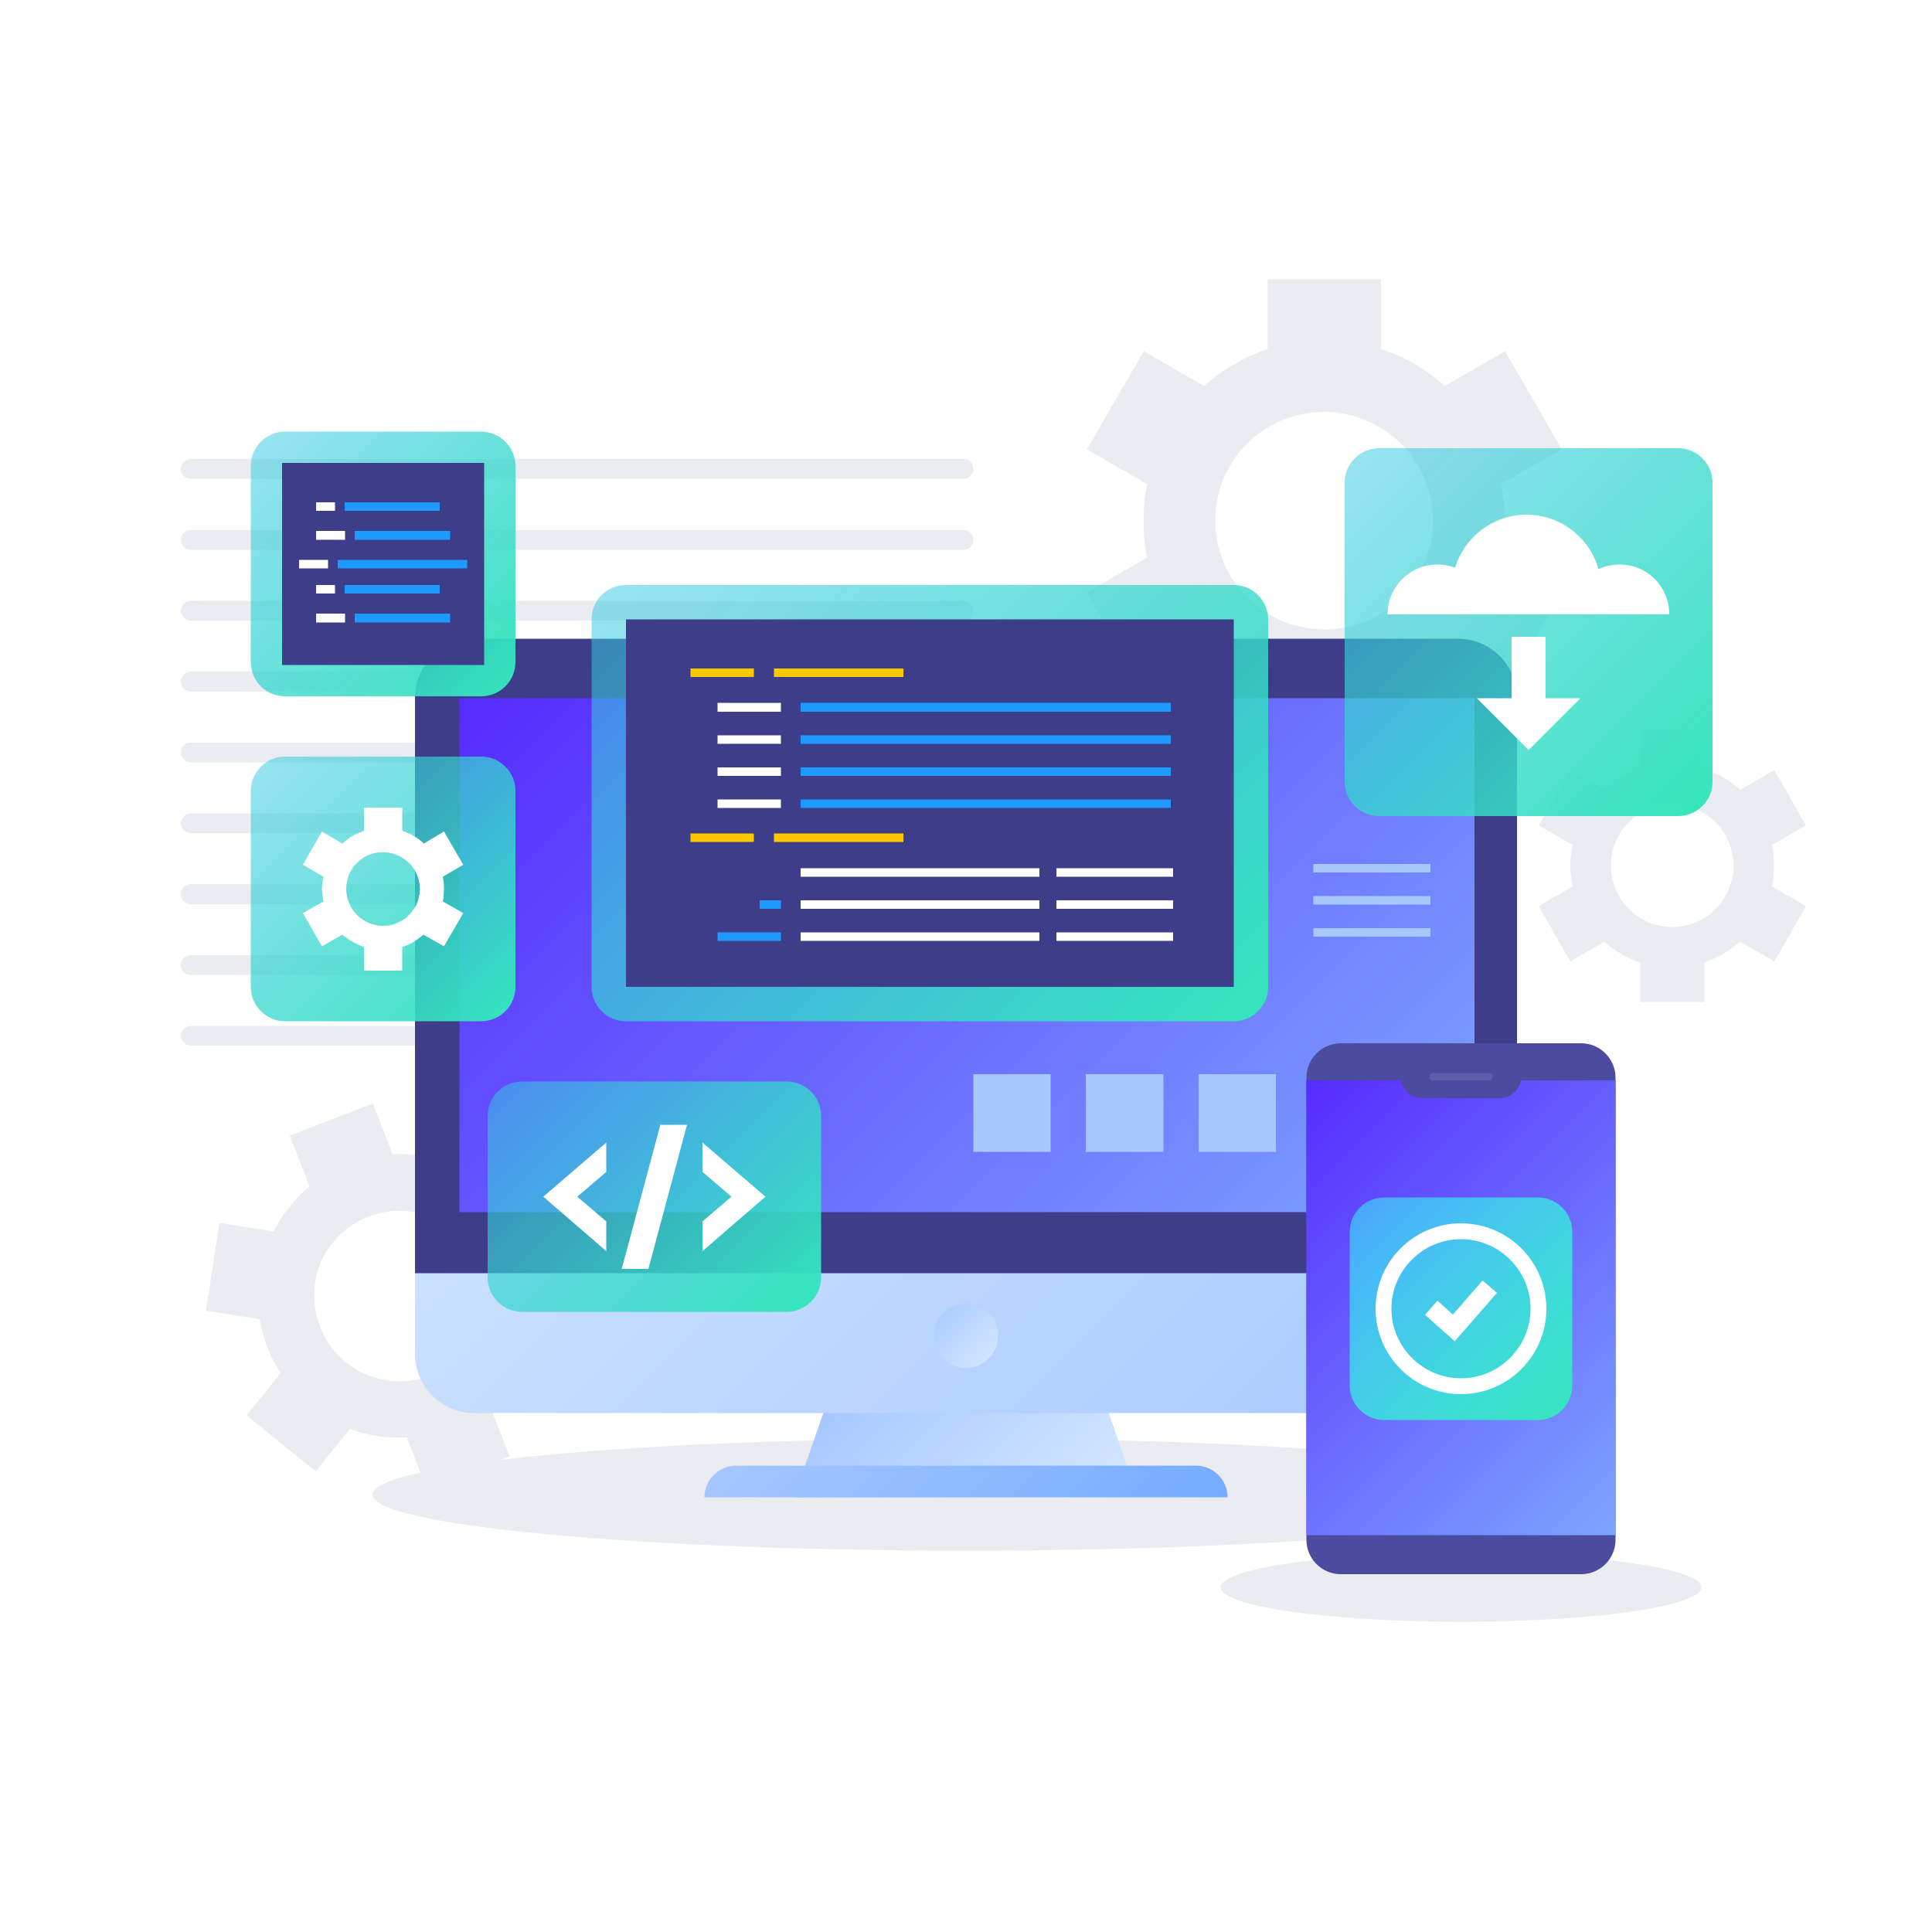 <svg xmlns="http://www.w3.org/2000/svg" viewBox="0 0 500 500" width="500" height="500"><defs><linearGradient id="P" gradientUnits="userSpaceOnUse"></linearGradient><linearGradient id="g1" x2="1" href="#P" gradientTransform="matrix(66.559,66.559,-33,33,233.221,315.69)"><stop offset=".23" stop-color="#a7c8ff"></stop><stop offset="1" stop-color="#d8e9ff"></stop></linearGradient><linearGradient id="g2" x2="1" href="#P" gradientTransform="matrix(220.854,220.854,-121.221,121.221,200.183,116.39)"><stop stop-color="#d8e9ff"></stop><stop offset="1" stop-color="#a7c8ff"></stop></linearGradient><linearGradient id="g3" x2="1" href="#P" gradientTransform="matrix(197.856,197.856,-100.128,100.128,201.385,98.238)"><stop stop-color="#562bff"></stop><stop offset="1" stop-color="#7da5ff"></stop></linearGradient><linearGradient id="g4" x2="1" href="#P" gradientTransform="matrix(16.604,16.604,-16.604,16.604,250,329.1)"><stop stop-color="#a7c8ff"></stop><stop offset="1" stop-color="#d8e9ff"></stop></linearGradient><linearGradient id="g5" x2="1" href="#P" gradientTransform="matrix(71.794,71.794,-4.363,4.363,216.285,345.339)"><stop stop-color="#a7c8ff"></stop><stop offset="1" stop-color="#73abff"></stop></linearGradient><linearGradient id="g6" x2="1" href="#P" gradientTransform="matrix(98.862,98.862,-145.36,145.36,401.345,216.309)"><stop stop-color="#562bff"></stop><stop offset="1" stop-color="#7da5ff"></stop></linearGradient><image width="90" height="91" id="img1"></image><linearGradient id="g7" x2="1" href="#P" gradientTransform="matrix(57.635,57.635,-57.635,57.635,378.096,281.061)"><stop stop-color="#35ffff" stop-opacity=".5"></stop><stop offset="1" stop-color="#35e6bb"></stop></linearGradient><image width="68" height="68" id="img2"></image><image width="208" height="146" id="img3"></image><linearGradient id="g8" x2="1" href="#P" gradientTransform="matrix(144.039,144.039,-92.871,92.871,215.055,89.395)"><stop stop-color="#35c9e2" stop-opacity=".5"></stop><stop offset="1" stop-color="#35e6bb"></stop></linearGradient><image width="102" height="102" id="img4"></image><linearGradient id="g9" x2="1" href="#P" gradientTransform="matrix(68.487,68.487,-68.486,68.486,99.149,161.585)"><stop stop-color="#35c9e2" stop-opacity=".5"></stop><stop offset="1" stop-color="#35e6bb"></stop></linearGradient><image width="65" height="66" id="img5"></image><image width="119" height="93" id="img6"></image><linearGradient id="g10" x2="1" href="#P" gradientTransform="matrix(72.931,72.931,-50.387,50.387,158.087,248.053)"><stop stop-color="#35c9e2" stop-opacity=".5"></stop><stop offset="1" stop-color="#35e6bb"></stop></linearGradient><image width="82" height="62" id="img7"></image><image width="128" height="129" id="img8"></image><linearGradient id="g11" x2="1" href="#P" gradientTransform="matrix(95.152,95.152,-95.152,95.152,395.582,68.472)"><stop stop-color="#35c9e2" stop-opacity=".5"></stop><stop offset="1" stop-color="#35e6bb"></stop></linearGradient><image width="97" height="85" id="img9"></image><image width="102" height="102" id="img10"></image><linearGradient id="g12" x2="1" href="#P" gradientTransform="matrix(68.487,68.487,-68.486,68.486,99.149,77.5)"><stop stop-color="#35c9e2" stop-opacity=".5"></stop><stop offset="1" stop-color="#35e6bb"></stop></linearGradient></defs><style>.a{fill:#fff}.b{fill:#ebebf2}.c{fill:url(#g1)}.d{fill:url(#g2)}.e{fill:#3d3d89}.f{fill:url(#g3)}.g{mix-blend-mode:multiply;fill:url(#g4)}.h{fill:url(#g5)}.i{fill:#4b4ba0}.j{fill:url(#g6)}.k{fill:url(#g7)}.l{opacity:.1;fill:#fff}.m{fill:url(#g8)}.n{fill:#ffc700}.o{fill:#1e9aff}.p{fill:url(#g9)}.q{fill:url(#g10)}.r{fill:url(#g11)}.s{fill:url(#g12)}.t{mix-blend-mode:multiply;fill:#a7c8ff}</style><path class="a" d="m471.5 34v443.5h-443.5v-443.5z"></path><path class="b" d="m389.4 134.7q0-4.8-0.9-9.4l15.7-9-14.7-25.4-15.6 9c-4.7-4.3-10.3-7.5-16.5-9.6v-18h-29.3v18q-4.1 1.4-7.9 3.5-0.4 0.2-0.8 0.5-0.5 0.2-0.9 0.5-3.7 2.2-6.9 5.1l-15.6-9-14.7 25.4 15.6 9q-0.9 4.2-0.9 8.5-0.1 0.5 0 1-0.1 0.5 0 1 0 4.3 0.9 8.5l-15.6 9 14.7 25.4 15.6-9c4.8 4.3 10.5 7.5 16.5 9.5v18h29.3v-18q4.4-1.5 8.6-3.9 4.3-2.5 7.8-5.7l15.7 9.1 14.7-25.4-15.7-9.1q0.9-4.6 0.9-9.5zm-27.4 20.6q-0.2 0.2-0.4 0.4-0.8 0.7-1.6 1.3-0.4 0.3-0.8 0.6-0.6 0.4-1.3 0.9-0.5 0.3-1.1 0.6-0.6 0.4-1.1 0.7-0.7 0.3-1.5 0.7-0.4 0.2-0.9 0.3-0.9 0.4-1.9 0.7-0.2 0.1-0.5 0.2c-2.6 0.8-5.3 1.2-8.1 1.2-15.6 0-28.3-12.6-28.3-28.2 0-3.9 0.8-7.5 2.1-10.8q0.1-0.2 0.2-0.5 0.4-0.9 0.9-1.7 0.3-0.5 0.6-1.1 0.3-0.5 0.6-1 0.5-0.8 1.1-1.6 0.1-0.2 0.3-0.4c2.1-2.8 4.9-5.3 8.2-7.2 13.5-7.8 30.8-3.2 38.6 10.3 1.4 2.5 2.4 5.1 3 7.7q0.1 0.3 0.2 0.5 0.2 1 0.3 2 0.1 0.5 0.1 1 0.1 0.8 0.1 1.6 0.1 0.6 0.1 1.3 0 0.6-0.1 1.3 0 0.8-0.1 1.6 0 0.5-0.1 0.9-0.1 1-0.3 2-0.1 0.3-0.2 0.6c-0.6 2.6-1.6 5.2-3 7.7-1.4 2.4-3.2 4.6-5.1 6.4z"></path><path class="b" d="m459.1 224q0-2.7-0.5-5.3l8.8-5.1-8.2-14.3-8.8 5.1c-2.7-2.4-5.9-4.3-9.3-5.4v-10.2h-16.6v10.2q-2.3 0.8-4.4 1.9-0.2 0.2-0.5 0.3-0.2 0.1-0.5 0.3-2.1 1.2-3.9 2.9l-8.8-5.1-8.2 14.3 8.8 5.1q-0.5 2.4-0.6 4.8 0 0.3 0 0.6 0 0.2 0 0.5 0.1 2.4 0.6 4.8l-8.8 5.1 8.2 14.3 8.8-5.1c2.8 2.5 5.9 4.3 9.3 5.4v10.2h16.6v-10.2q2.4-0.9 4.8-2.2 2.4-1.4 4.4-3.2l8.9 5.1 8.2-14.3-8.8-5.1q0.5-2.6 0.5-5.4zm-15.5 11.6q-0.1 0.1-0.2 0.2-0.4 0.4-0.9 0.8-0.2 0.1-0.4 0.3-0.4 0.3-0.8 0.5-0.3 0.2-0.6 0.4-0.3 0.2-0.6 0.3-0.4 0.2-0.8 0.4-0.3 0.1-0.5 0.2-0.6 0.3-1.1 0.4-0.1 0.1-0.3 0.1-2.2 0.7-4.6 0.7c-8.8 0-15.9-7.1-15.9-15.9 0-2.2 0.4-4.2 1.2-6.1q0-0.1 0.1-0.3 0.2-0.4 0.5-0.9 0.1-0.3 0.3-0.6 0.2-0.3 0.3-0.6 0.3-0.5 0.6-0.9 0.1-0.1 0.2-0.2c1.2-1.6 2.8-3 4.7-4.1 7.6-4.4 17.3-1.8 21.7 5.8q1.2 2.1 1.7 4.4 0.1 0.1 0.1 0.3 0.1 0.5 0.2 1.1 0 0.2 0.1 0.5 0 0.5 0 0.9 0 0.4 0 0.8 0 0.3 0 0.7 0 0.4 0 0.9-0.1 0.3-0.1 0.5-0.1 0.6-0.2 1.2 0 0.1-0.1 0.2-0.5 2.3-1.7 4.4-1.2 2.1-2.9 3.6z"></path><path class="b" d="m137.6 322.1q-1.4-3.5-3.4-6.6l8.9-11-17.9-14.5-8.9 11.1c-4.6-1.8-9.6-2.6-14.7-2.4l-5.1-13.1-21.5 8.3 5.1 13.1q-2.6 2.2-4.7 4.8-0.3 0.3-0.5 0.6-0.3 0.3-0.5 0.6-2.1 2.7-3.6 5.7l-14-2.2-3.5 22.7 13.9 2.2q0.6 3.4 1.7 6.5 0.2 0.4 0.3 0.8 0.2 0.3 0.3 0.7 1.3 3.1 3.1 6l-8.8 10.9 17.9 14.5 8.8-11c4.8 1.8 9.8 2.5 14.8 2.2l5.1 13.2 21.5-8.3-5.2-13.2q2.8-2.3 5.2-5.3 2.4-3 4.1-6.3l14.1 2.2 3.5-22.7-14.1-2.2q-0.6-3.7-1.9-7.3zm-14.3 22.9q-0.1 0.2-0.2 0.4-0.3 0.7-0.7 1.3-0.2 0.4-0.4 0.7-0.4 0.5-0.8 1-0.3 0.4-0.6 0.8-0.3 0.4-0.6 0.8-0.4 0.5-0.9 0.9-0.3 0.3-0.5 0.5-0.6 0.6-1.2 1.1-0.2 0.1-0.3 0.3c-1.7 1.3-3.6 2.4-5.7 3.2-11.4 4.4-24.2-1.3-28.6-12.7-1.1-2.8-1.6-5.7-1.5-8.5q0-0.2 0-0.4 0-0.7 0.1-1.5 0.1-0.4 0.1-0.9 0.1-0.5 0.2-0.9 0.1-0.8 0.3-1.5 0.1-0.2 0.1-0.4c0.8-2.7 2.1-5.3 4-7.6 7.7-9.5 21.6-11 31.2-3.4 1.7 1.4 3.2 3 4.4 4.8q0.1 0.2 0.2 0.3 0.4 0.7 0.8 1.4 0.2 0.3 0.4 0.7 0.3 0.5 0.5 1.1 0.2 0.5 0.4 0.9 0.2 0.5 0.4 1 0.2 0.6 0.3 1.2 0.1 0.4 0.2 0.7 0.2 0.8 0.3 1.6 0.1 0.2 0.1 0.4c0.3 2.1 0.3 4.3-0.1 6.5-0.3 2.2-1 4.3-1.9 6.2z"></path><path class="b" d="m249.4 123.9h-200c-1.4 0-2.6-1.1-2.6-2.5 0-1.4 1.2-2.6 2.6-2.6h200c1.4 0 2.5 1.2 2.5 2.6 0 1.4-1.1 2.5-2.5 2.5z"></path><path class="b" d="m249.4 142.3h-200c-1.4 0-2.6-1.2-2.6-2.6 0-1.4 1.2-2.5 2.6-2.5h200c1.4 0 2.5 1.1 2.5 2.5 0 1.4-1.1 2.6-2.5 2.6z"></path><path class="b" d="m249.4 160.6h-200c-1.4 0-2.6-1.1-2.6-2.5 0-1.5 1.2-2.6 2.6-2.6h200c1.4 0 2.5 1.1 2.5 2.6 0 1.4-1.1 2.5-2.5 2.5z"></path><path class="b" d="m249.4 179h-200c-1.4 0-2.6-1.2-2.6-2.6 0-1.4 1.2-2.6 2.6-2.6h200c1.4 0 2.5 1.2 2.5 2.6 0 1.4-1.1 2.6-2.5 2.6z"></path><path class="b" d="m249.4 197.3h-200c-1.4 0-2.6-1.2-2.6-2.6 0-1.4 1.2-2.5 2.6-2.5h200c1.4 0 2.5 1.1 2.5 2.5 0 1.4-1.1 2.6-2.5 2.6z"></path><path class="b" d="m249.4 215.6h-200c-1.4 0-2.6-1.1-2.6-2.5 0-1.4 1.2-2.6 2.6-2.6h200c1.4 0 2.5 1.2 2.5 2.6 0 1.4-1.1 2.5-2.5 2.5z"></path><path class="b" d="m249.4 234h-200c-1.4 0-2.6-1.2-2.6-2.6 0-1.4 1.2-2.6 2.6-2.6h200c1.4 0 2.5 1.2 2.5 2.6 0 1.4-1.1 2.6-2.5 2.6z"></path><path class="b" d="m249.4 252.3h-200c-1.4 0-2.6-1.1-2.6-2.6 0-1.4 1.2-2.5 2.6-2.5h200c1.4 0 2.5 1.1 2.5 2.5 0 1.5-1.1 2.6-2.5 2.6z"></path><path class="b" d="m249.4 270.6h-200c-1.4 0-2.6-1.1-2.6-2.5 0-1.4 1.2-2.6 2.6-2.6h200c1.4 0 2.5 1.2 2.5 2.6 0 1.4-1.1 2.5-2.5 2.5z"></path><path class="b" d="m403.6 386.8c0 8-68.8 14.5-153.6 14.5-84.8 0-153.6-6.5-153.6-14.5 0-8 68.8-14.5 153.6-14.5 84.8 0 153.6 6.5 153.6 14.5z"></path><path class="c" d="m294.5 387.5h-89l15.3-44.1h58.4z"></path><path class="d" d="m377.3 365.7h-254.6c-8.4 0-15.3-6.9-15.3-15.3v-141.2h285.2v141.2c0 8.4-6.9 15.3-15.3 15.3z"></path><path class="e" d="m392.6 329.5h-285.2v-148.9c0-8.5 6.9-15.3 15.3-15.3h254.6c8.4 0 15.3 6.8 15.3 15.3z"></path><path class="f" d="m381.6 313.7h-262.7v-133h262.7z"></path><path class="g" d="m258.3 345.7c0 4.6-3.7 8.3-8.3 8.3-4.6 0-8.3-3.7-8.3-8.3 0-4.6 3.7-8.3 8.3-8.3 4.6 0 8.3 3.7 8.3 8.3z"></path><path class="h" d="m317.7 387.5h-135.4c0-4.5 3.7-8.2 8.2-8.2h119c4.5 0 8.2 3.7 8.2 8.2z"></path><path class="b" d="m440.3 410.8c0 4.9-27.8 8.9-62.2 8.9-34.4 0-62.2-4-62.2-8.9 0-4.9 27.8-8.9 62.2-8.9 34.4 0 62.2 4 62.2 8.9z"></path><path class="i" d="m409.2 407.4h-62.2c-4.9 0-8.9-4-8.9-8.9v-119.6c0-4.9 4-8.9 8.9-8.9h62.2c4.9 0 8.9 4 8.9 8.9v119.6c0 4.9-4 8.9-8.9 8.9z"></path><path class="j" d="m418.1 397.3h-80v-117.7h80z"></path><use style="opacity:.4;mix-blend-mode:multiply" href="#img1" transform="matrix(1,0,0,1,333.002,301.942)"></use><path class="k" d="m398 367.5h-39.8c-4.9 0-8.9-4-8.9-8.9v-39.8c0-4.9 4-8.9 8.9-8.9h39.8c4.9 0 8.9 4 8.9 8.9v39.8c0 4.9-4 8.9-8.9 8.9z"></path><use style="opacity:.4;mix-blend-mode:multiply" href="#img2" transform="matrix(1,0,0,1,344.754,308.695)"></use><path class="a" d="m378.1 360.8c-12.2 0-22.1-9.9-22.1-22.1 0-12.2 9.9-22.1 22.1-22.1 12.2 0 22.1 9.9 22.1 22.1 0 12.2-9.9 22.1-22.1 22.1zm0-40.1c-9.9 0-18 8.1-18 18 0 9.9 8.1 18 18 18 9.9 0 18-8.1 18-18 0-9.9-8.1-18-18-18z"></path><path class="a" d="m376.5 347.1l-7.7-6.8 3.2-3.7 4 3.6 7.7-8.8 3.7 3.2z"></path><path class="i" d="m388.1 284.2h-20c-3.1 0-5.6-2.5-5.6-5.6h31.2c0 3.1-2.5 5.6-5.6 5.6z"></path><path class="l" d="m385.3 279.6h-14.4c-0.6 0-1-0.4-1-1 0-0.5 0.4-0.9 1-0.9h14.4c0.5 0 1 0.4 1 0.9 0 0.6-0.5 1-1 1z"></path><use style="opacity:.4;mix-blend-mode:multiply" href="#img3" transform="matrix(1,0,0,1,137.002,143.942)"></use><path class="m" d="m319.3 264.3h-157.3c-5 0-8.9-4-8.9-8.9v-95.1c0-4.9 3.9-8.9 8.9-8.9h157.3c4.9 0 8.9 4 8.9 8.9v95.1c0 4.9-4 8.9-8.9 8.9z"></path><path class="e" d="m319.3 255.4h-157.3v-95.1h157.3z"></path><path class="n" d="m195.1 175.2h-16.4v-2.2h16.4z"></path><path class="n" d="m233.8 175.2h-33.5v-2.2h33.5z"></path><path class="a" d="m202.1 184.2h-16.4v-2.3h16.4z"></path><path class="o" d="m303 184.2h-95.8v-2.3h95.8z"></path><path class="a" d="m202.1 192.5h-16.4v-2.2h16.4z"></path><path class="o" d="m303 192.5h-95.8v-2.2h95.8z"></path><path class="a" d="m202.1 200.8h-16.4v-2.2h16.4z"></path><path class="o" d="m303 200.8h-95.8v-2.2h95.8z"></path><path class="a" d="m202.1 209.1h-16.4v-2.2h16.4z"></path><path class="n" d="m195.1 217.9h-16.4v-2.2h16.4z"></path><path class="n" d="m233.8 217.9h-33.5v-2.2h33.5z"></path><path class="a" d="m269 226.9h-61.8v-2.2h61.8z"></path><path class="a" d="m269 235.2h-61.8v-2.2h61.8z"></path><path class="o" d="m202.1 235.2h-5.5v-2.2h5.5z"></path><path class="o" d="m202.1 243.5h-16.4v-2.2h16.4z"></path><path class="a" d="m269 243.5h-61.8v-2.2h61.8z"></path><path class="a" d="m303.6 226.9h-30.2v-2.2h30.2z"></path><path class="a" d="m303.6 235.2h-30.2v-2.2h30.2z"></path><path class="a" d="m303.6 243.5h-30.2v-2.2h30.2z"></path><path class="o" d="m303 209.1h-95.8v-2.2h95.8z"></path><use style="opacity:.4;mix-blend-mode:multiply" href="#img4" transform="matrix(1,0,0,1,48.002,187.942)"></use><path class="p" d="m124.5 264.3h-50.7c-4.9 0-8.9-4-8.9-8.9v-50.7c0-4.9 4-8.9 8.9-8.9h50.7c4.9 0 8.9 4 8.9 8.9v50.7c0 4.9-4 8.9-8.9 8.9z"></path><use style="opacity:.4;mix-blend-mode:multiply" href="#img5" transform="matrix(1,0,0,1,66.754,200.695)"></use><path class="a" d="m114.9 230q0-1.6-0.3-3.1l5.3-3.1-5-8.6-5.2 3.1c-1.6-1.5-3.5-2.6-5.6-3.3v-6h-9.9v6q-1.4 0.5-2.7 1.2-0.1 0.1-0.3 0.2-0.1 0.1-0.3 0.1-1.2 0.8-2.3 1.8l-5.3-3.1-4.9 8.6 5.3 3.1q-0.3 1.4-0.4 2.8 0 0.2 0 0.4 0 0.1 0 0.3 0.1 1.5 0.4 2.9l-5.3 3 4.9 8.6 5.3-3c1.7 1.4 3.6 2.5 5.6 3.2v6.1h9.9v-6.1q1.5-0.5 2.9-1.3 1.4-0.9 2.6-1.9l5.3 3 5-8.6-5.3-3q0.3-1.6 0.3-3.3zm-9.3 7q0 0.1-0.1 0.1-0.2 0.3-0.5 0.5-0.1 0.1-0.3 0.2-0.2 0.1-0.4 0.3-0.2 0.1-0.4 0.2-0.2 0.1-0.4 0.2-0.2 0.1-0.5 0.2-0.1 0.1-0.3 0.2-0.3 0.1-0.6 0.2-0.1 0-0.2 0.1-1.3 0.4-2.8 0.4c-5.2 0-9.5-4.3-9.5-9.6 0-1.3 0.3-2.5 0.7-3.6q0.1-0.1 0.1-0.2 0.1-0.3 0.3-0.6 0.1-0.1 0.2-0.3 0.1-0.2 0.2-0.4 0.2-0.2 0.3-0.5 0.1-0.1 0.1-0.1c0.8-1 1.7-1.8 2.8-2.5 4.6-2.6 10.4-1 13.1 3.5q0.7 1.3 1 2.6 0 0.1 0 0.2 0.1 0.3 0.2 0.7 0 0.1 0 0.3 0 0.3 0 0.5 0.1 0.3 0.1 0.5 0 0.2-0.1 0.4 0 0.3 0 0.6 0 0.1 0 0.3-0.1 0.3-0.2 0.6 0 0.1 0 0.2-0.3 1.4-1 2.6-0.8 1.3-1.8 2.2z"></path><use style="opacity:.4;mix-blend-mode:multiply" href="#img6" transform="matrix(1,0,0,1,110.002,271.942)"></use><path class="q" d="m203.6 339.5h-68.5c-4.9 0-8.9-4-8.9-8.9v-41.8c0-4.9 4-8.9 8.9-8.9h68.5c4.9 0 8.9 4 8.9 8.9v41.8c0 4.9-4 8.9-8.9 8.9z"></path><use style="opacity:.4;mix-blend-mode:multiply" href="#img7" transform="matrix(1,0,0,1,128.754,282.695)"></use><path class="a" d="m156.9 295.7l-16.3 14 16.3 14.1v-7.7l-7.5-6.4 7.5-6.4z"></path><path class="a" d="m181.8 323.8l16.3-14.1-16.3-14v7.6l7.5 6.4-7.5 6.4z"></path><path class="a" d="m167.8 328.4h-6.9l10-37.3h6.9z"></path><use style="opacity:.4;mix-blend-mode:multiply" href="#img8" transform="matrix(1,0,0,1,332.002,107.942)"></use><path class="r" d="m434.3 211.2h-77.4c-4.9 0-8.9-4-8.9-8.9v-77.4c0-4.9 4-8.9 8.9-8.9h77.4c4.9 0 8.9 4 8.9 8.9v77.4c0 4.9-4 8.9-8.9 8.9z"></path><use style="opacity:.4;mix-blend-mode:multiply" href="#img9" transform="matrix(1,0,0,1,347.755,124.695)"></use><path class="a" d="m419.2 146.1c-2 0-3.9 0.4-5.5 1.2-2.3-8.1-9.8-14.1-18.6-14.1-8.8 0-16.1 5.8-18.5 13.7-1.5-0.5-3-0.8-4.6-0.8-7.1 0-12.9 5.7-12.9 12.9h72.9c0-7.2-5.7-12.9-12.8-12.9z"></path><path class="a" d="m382.2 180.7l13.4 13.4 13.4-13.4h-9v-15.9h-8.8v15.9z"></path><use style="opacity:.4;mix-blend-mode:multiply" href="#img10" transform="matrix(1,0,0,1,48.002,103.942)"></use><path class="s" d="m124.5 180.2h-50.7c-4.9 0-8.9-3.9-8.9-8.9v-50.7c0-4.9 4-8.9 8.9-8.9h50.7c4.9 0 8.9 4 8.9 8.9v50.7c0 5-4 8.9-8.9 8.9z"></path><path class="e" d="m125.3 172.1h-52.3v-52.3h52.3z"></path><path class="a" d="m86.7 132.2h-4.9v-2.2h4.9z"></path><path class="o" d="m113.8 132.2h-24.6v-2.2h24.6z"></path><path class="a" d="m89.3 139.7h-7.5v-2.3h7.5z"></path><path class="o" d="m116.5 139.7h-24.7v-2.3h24.7z"></path><path class="a" d="m86.7 153.6h-4.9v-2.2h4.9z"></path><path class="o" d="m113.8 153.6h-24.6v-2.2h24.6z"></path><path class="a" d="m89.3 161.1h-7.5v-2.3h7.5z"></path><path class="o" d="m116.5 161.1h-24.7v-2.3h24.7z"></path><path class="a" d="m84.9 147.1h-7.5v-2.2h7.5z"></path><path class="o" d="m120.9 147.1h-33.5v-2.2h33.5z"></path><path class="t" d="m271.9 298.1h-20v-20.1h20z"></path><path class="t" d="m301.1 298.1h-20.1v-20.1h20.1z"></path><path class="t" d="m330.2 298.1h-20v-20.1h20z"></path><path class="t" d="m370.2 225.8h-30.3v-2.2h30.3z"></path><path class="t" d="m370.2 234.1h-30.3v-2.2h30.3z"></path><path class="t" d="m370.2 242.4h-30.3v-2.2h30.3z"></path></svg>